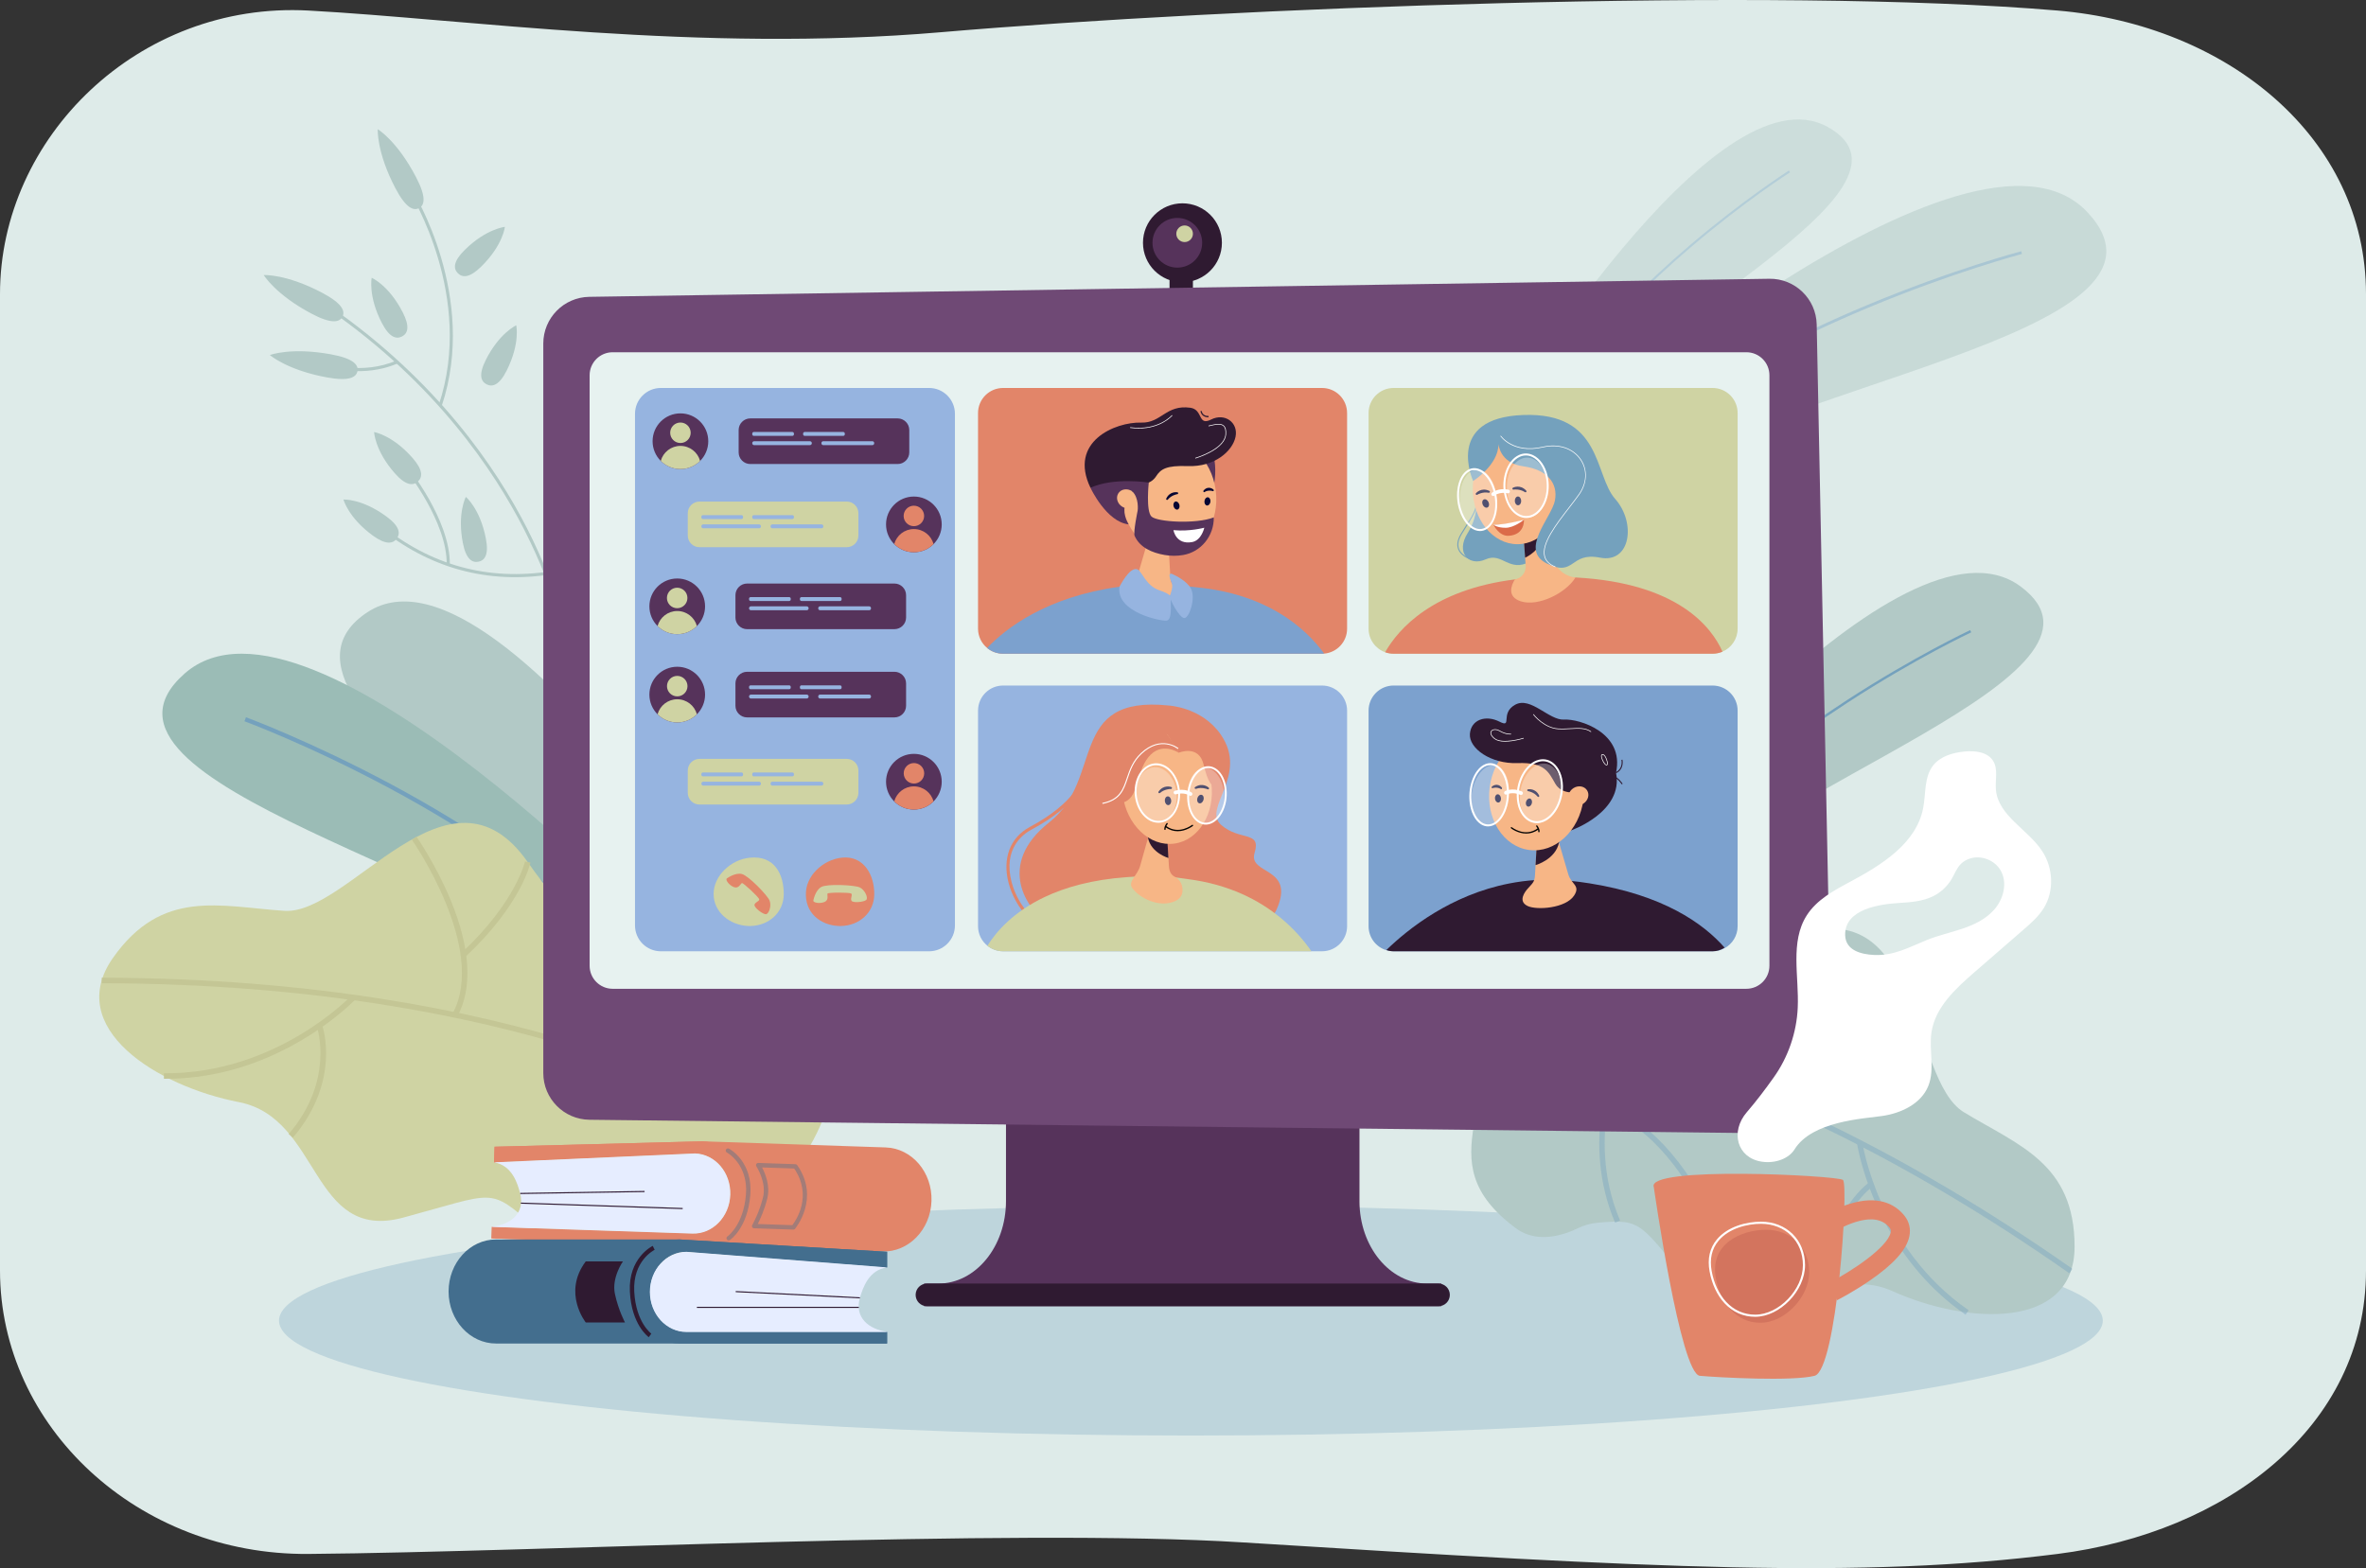 <?xml version="1.0" encoding="UTF-8"?>
<svg id="_Layer_" data-name="&amp;lt;Layer&amp;gt;" xmlns="http://www.w3.org/2000/svg" viewBox="0 0 2750 1822.86">
  <rect x="0" y="0" width="2750" height="1822.86" fill="#333333" stroke="none"/>
  <defs>
    <style>
      .cls-1 {
        fill: #9bbcb6;
      }

      .cls-1, .cls-2, .cls-3, .cls-4, .cls-5, .cls-6, .cls-7, .cls-8, .cls-9, .cls-10, .cls-11, .cls-12, .cls-13, .cls-14, .cls-15, .cls-16, .cls-17, .cls-18, .cls-19, .cls-20, .cls-21, .cls-22 {
        stroke-width: 0px;
      }

      .cls-2 {
        fill: #cfd3a3;
      }

      .cls-3 {
        fill: #7ca1ce;
      }

      .cls-4 {
        fill: #c4c695;
      }

      .cls-5 {
        fill: #74a1bd;
      }

      .cls-6 {
        fill: #bed5dc;
      }

      .cls-7 {
        fill: #6f4975;
      }

      .cls-8 {
        fill: #e7f2f0;
      }

      .cls-9 {
        fill: #060633;
      }

      .cls-10 {
        fill: #020202;
      }

      .cls-11 {
        fill: #2f1a31;
      }

      .cls-12 {
        fill: #db6b49;
      }

      .cls-13 {
        fill: #b2c9c6;
      }

      .cls-14 {
        fill: #d3745e;
      }

      .cls-15 {
        fill: #deebe9;
      }

      .cls-16 {
        fill: #436e8e;
      }

      .cls-17 {
        fill: #e28569;
      }

      .cls-23 {
        opacity: .3;
      }

      .cls-24 {
        opacity: .4;
      }

      .cls-25 {
        opacity: .5;
      }

      .cls-18 {
        fill: #56335b;
      }

      .cls-19 {
        fill: #96b4e0;
      }

      .cls-20 {
        fill: #fff;
      }

      .cls-21 {
        fill: #e6edff;
      }

      .cls-22 {
        fill: #f7b686;
      }
    </style>
  </defs>
  <path class="cls-15" d="M2391.49,1806.36c-228.93,28.92-464.78,16.87-946.69-13.39-270.6-16.99-814.69,11.16-1086.27,13.39C160.52,1807.99,0,1658.82,0,1476.82V341.8C0,159.8,160.86,1.55,358.52,12.26c183.56,9.94,453.56,49.3,735,25.2,334.74-28.66,970.11-53.02,1297.96-25.2,197.16,16.73,358.52,147.54,358.52,329.54v1135.02c0,182-162.36,304.76-358.51,329.54Z"/>
  <g>
    <rect class="cls-11" x="1359.35" y="302.03" width="27.18" height="39.1"/>
    <path class="cls-11" d="M1420.22,282.21c0-25.33-20.54-45.87-45.87-45.87s-45.87,20.54-45.87,45.87,20.54,45.87,45.87,45.87c25.33,0,45.87-20.54,45.87-45.87Z"/>
    <path class="cls-18" d="M1397.29,282.21c0-15.95-12.93-28.88-28.88-28.88s-28.88,12.93-28.88,28.88,12.93,28.88,28.88,28.88,28.88-12.93,28.88-28.88Z"/>
    <path class="cls-2" d="M1386.53,271.73c0-5.34-4.33-9.66-9.66-9.66s-9.66,4.33-9.66,9.66,4.33,9.66,9.66,9.66,9.66-4.33,9.66-9.66Z"/>
  </g>
  <g>
    <path class="cls-13" d="M559.42,309.81c-13.68,13.46-22.02,13.12-27.3,7.76-5.28-5.36-5.49-13.71,8.19-27.18,24.92-24.53,46.51-26.67,46.51-26.67,0,0-2.13,21.2-27.4,46.09Z"/>
    <path class="cls-13" d="M588.98,430.62c-8.59,17.17-16.59,19.54-23.32,16.18-6.73-3.37-9.63-11.2-1.04-28.36,15.64-31.27,35.38-40.29,35.38-40.29,0,0,4.85,20.75-11.02,52.48Z"/>
    <g>
      <path class="cls-13" d="M660.6,746.36l-3.59.58c-.09-.55-9.38-56.15-47.79-131.36-35.44-69.39-103.63-170.14-227.22-256.05l2.07-2.98c124.28,86.38,192.83,187.72,228.45,257.52,38.63,75.68,47.98,131.73,48.07,132.29Z"/>
      <path class="cls-13" d="M513.47,471.72l-3.45-1.15c41.87-125.1-32.64-245.43-33.4-246.64l3.07-1.94c.77,1.21,76.2,122.96,33.77,249.72Z"/>
      <path class="cls-13" d="M446.04,427.92c-35.78,9.01-67.33-2.1-67.69-2.23l1.23-3.42c.4.14,40.82,14.32,81.38-3.24l1.44,3.33c-5.49,2.38-10.98,4.19-16.37,5.55Z"/>
      <path class="cls-13" d="M634.67,668.49c-74.43,9.99-141.95-10.53-200.69-60.97-2.04-1.75-3.96-3.4-4.47-3.65,0,0,.16.08.41.09l.27-3.62c1.07.08,1.9.77,6.15,4.42,57.92,49.74,124.48,69.97,197.84,60.13l.48,3.6Z"/>
      <path class="cls-13" d="M522.81,656.32l-3.63-.06c.88-49.3-46.98-109.41-47.46-110.01l2.83-2.28c.12.15,12.42,15.52,24.44,36.88,11.13,19.79,24.3,48.95,23.83,75.46Z"/>
      <path class="cls-13" d="M374.7,340.48c22.87,12.12,26.82,21.11,23.3,27.76-3.52,6.65-13.18,8.43-36.05-3.69-41.66-22.08-55.42-44.78-55.42-44.78,0,0,25.91-1.69,68.17,20.71Z"/>
      <path class="cls-13" d="M384.92,411.93c25.46,4.66,31.93,12.04,30.58,19.44-1.35,7.4-10.02,12.01-35.49,7.35-46.38-8.49-66.34-25.99-66.34-25.99,0,0,24.19-9.42,71.25-.81Z"/>
      <path class="cls-13" d="M479.33,532.14c12.69,14.4,11.89,22.71,6.25,27.69-5.64,4.98-13.99,4.72-26.69-9.67-23.12-26.23-24.07-47.91-24.07-47.91,0,0,21.05,3.29,44.51,29.9Z"/>
      <path class="cls-13" d="M467.94,362.74c8.81,17.05,6.01,24.92-.68,28.38-6.68,3.45-14.72,1.18-23.53-15.87-16.04-31.06-11.7-52.33-11.7-52.33,0,0,19.62,8.31,35.9,39.83Z"/>
      <path class="cls-13" d="M564.71,625.92c3.66,18.84-1.24,25.61-8.62,27.04-7.39,1.43-14.46-3.01-18.12-21.85-6.67-34.32,3.48-53.5,3.48-53.5,0,0,16.5,13.49,23.26,48.31Z"/>
      <path class="cls-13" d="M449.1,600.36c15.48,11.35,16.48,19.64,12.03,25.71-4.45,6.07-12.66,7.61-28.14-3.74-28.2-20.67-33.78-41.64-33.78-41.64,0,0,21.27-1.3,49.88,19.67Z"/>
      <path class="cls-13" d="M483.54,205.86c12,22.94,10.16,32.58,3.49,36.07-6.67,3.49-15.64-.51-27.63-23.45-21.85-41.78-20.34-68.29-20.34-68.29,0,0,22.31,13.27,44.48,55.66Z"/>
    </g>
  </g>
  <ellipse class="cls-6" cx="1384.18" cy="1535.14" rx="1059.88" ry="133.59"/>
  <g>
    <path class="cls-13" d="M1869.1,1008.39s341.39-429.01,479.49-326.64c138.1,102.37-306.23,233.85-400.8,362.07l-78.69-35.43Z"/>
    <path class="cls-5" d="M1909.99,1026.5c35.34-49.79,105.06-127.07,236.48-212.5,78.56-51.07,142.85-81.23,143.49-81.53l1.2,2.57c-.64.3-64.78,30.39-143.18,81.36-131.02,85.17-200.48,162.16-235.67,211.73l-2.32-1.64Z"/>
  </g>
  <g class="cls-24">
    <path class="cls-13" d="M1745.37,485.11s247.65-410.72,379.01-337.53c131.36,73.19-239.2,237.46-306.74,359.37l-72.27-21.84Z"/>
    <path class="cls-5" d="M1782.89,496.2c25.03-47.18,76.77-122.1,181.11-211.05,62.38-53.18,114.73-86.6,115.25-86.94l1.33,2.1c-.52.33-52.75,33.68-115,86.76-104.03,88.69-155.57,163.32-180.5,210.3l-2.2-1.16Z"/>
  </g>
  <g class="cls-25">
    <path class="cls-13" d="M1815.18,517.82s475.66-415.73,611.05-271.15c135.38,144.59-395.47,201.78-529.17,327.58l-81.88-56.43Z"/>
    <path class="cls-5" d="M1857.8,546.8c50.35-49.13,145.35-122.32,311.99-191.99,99.61-41.65,178.72-62.55,179.51-62.75l.83,3.16c-.79.21-79.71,21.06-179.12,62.63-166.13,69.47-260.77,142.37-310.91,191.29l-2.29-2.34Z"/>
  </g>
  <g>
    <path class="cls-13" d="M2199.45,1500.8c-87.24-39.15-158.64,83.96-228.81-.33-65.05-78.23-60.18-84.12-113.92-79.09-7.95.74-15.71,2.9-22.89,6.4-15.28,7.47-46.82,18.67-71.95-.02-108.1-80.39-8.09-145.55-41.48-282.63-9.35-38.39-16.97-75.38-22.67-109.5,19.4-13.57,52.84-30.04,95.98-24.12,15.83,2.15,32.97,7.37,51.19,16.84,98.8,51.45,96.44,112.47,243.17,59.46,146.77-53.01,131.2,166.53,194.5,205.04,63.31,38.51,128.8,59.26,128.72,156.34-.12,97.13-124.63,90.8-211.84,51.6Z"/>
    <g class="cls-24">
      <path class="cls-5" d="M1729.93,1187.85l.27-6.28c2.77.12,281.69,15.01,678.58,293.37l-3.61,5.15c-395.4-277.32-672.48-292.12-675.24-292.24Z"/>
      <path class="cls-5" d="M2083.7,1216.04c-17.34-84.23.7-127.68,1.47-129.48l5.78,2.48c-.18.43-17.99,43.66-1.09,125.74l-6.16,1.26Z"/>
      <path class="cls-5" d="M2052.36,1277.23c4.32-36.14,32.75-71.85,82.2-103.28,37.04-23.54,73.32-36.66,73.68-36.79l2.12,5.92c-1.42.51-141.83,51.82-151.76,134.91l-6.24-.75Z"/>
      <path class="cls-5" d="M2161.54,1344.09c-2.35-9.64-3.2-15.41-3.24-15.67l6.23-.87c.17,1.22,18.32,122.73,123.62,195.52l-3.57,5.17c-84.85-58.65-114.28-148.23-123.03-184.14Z"/>
      <path class="cls-5" d="M2125.87,1498.45c-4.18-43.55,8.42-74.7,19.73-93.16,12.31-20.1,25.52-29.75,26.08-30.15l3.68,5.1c-.51.37-50.89,37.88-43.23,117.62l-6.26.6Z"/>
      <path class="cls-5" d="M1865.54,1386.11c-22.17-91,17.67-170.62,18.13-171.51l5.6,2.86c-.5.98-49.74,99.57-6.24,201.39l-5.79,2.47c-5.05-11.83-8.88-23.62-11.71-35.22Z"/>
      <path class="cls-5" d="M1864.08,1290.77l1.97-5.97c33.49,11.07,82.86,43.89,127.81,137.33,26.74,55.58,39.49,107.2,39.62,107.71l-6.11,1.49c-.49-2.03-50.84-203.39-163.29-240.57Z"/>
    </g>
  </g>
  <path class="cls-13" d="M958.37,1214.58s-369.78-609.43-531.38-502.88c-161.6,106.55,338.27,353.47,440.3,534.29l91.08-31.41Z"/>
  <g>
    <path class="cls-1" d="M786.29,1105.86s-425.61-451.45-571.65-322.94c-146.04,128.52,367.48,234.71,486.27,370.34l85.38-47.41Z"/>
    <path class="cls-5" d="M738.76,1132.8c-80.33-95.16-199.65-170.13-285.61-216.27-93.18-50.02-168.26-77.84-169.01-78.11l1.72-4.67c.75.28,76.16,28.22,169.65,78.4,86.33,46.34,206.21,121.68,287.05,217.44l-3.8,3.21Z"/>
  </g>
  <g>
    <path class="cls-2" d="M277.67,1281.14c95.79,18.62,83,163.29,191.09,134.22,108.1-29.14,98.94-35.9,152.2,10.19,0,0,21.31,45.19,64.69,51.86,171.15,26.31,398.95-230.78,218.12-365.98-13.06-9.76-31.84-13.23-52.61-16.04-112.67-15.15-146.57,37.14-237.83-93.32-91.29-130.5-207.35,61.81-282.79,56.73-75.45-5.09-142.29-26.27-199.28,54.77-57,81.1,50.61,149.01,146.4,167.57Z"/>
    <g>
      <path class="cls-4" d="M853.33,1296.04l3.47-5.4c-2.38-1.53-243.84-153.06-738.57-154.12v6.42c492.87,1.06,732.74,151.58,735.1,153.1Z"/>
      <path class="cls-4" d="M541.62,1111.61c63.98-60.09,74.47-106.93,74.88-108.89l-6.28-1.33c-.1.46-10.66,47-73,105.55l4.4,4.68Z"/>
      <path class="cls-4" d="M531.79,1181.08c17.64-32.68,14.91-79.19-7.87-134.48-17.06-41.41-39.62-73.68-39.84-74.01l-5.25,3.69c.88,1.26,87.87,126.6,47.31,201.75l5.65,3.04Z"/>
      <path class="cls-4" d="M401.41,1172.68c7.62-6.66,11.73-10.97,11.91-11.17l-4.68-4.39c-.86.92-87.43,91.62-218.06,90.46l-.06,6.41c105.26.94,182.48-56.5,210.88-81.31Z"/>
      <path class="cls-4" d="M340.44,1322.42c29.09-33.87,36.88-67.27,38.3-89.32,1.54-24-3.8-39.82-4.03-40.49l-6.07,2.09c.21.61,20.18,61.52-33.07,123.53l4.87,4.18Z"/>
    </g>
  </g>
  <g>
    <path class="cls-18" d="M1580.12,1396.22v-203.69h-410.86v203.69c0,52.93-35.22,95.84-78.68,95.84h-16.56v26.3h601.33v-26.3h-16.56c-43.45,0-78.68-42.91-78.68-95.84Z"/>
    <path class="cls-11" d="M1671.99,1518.36h-594.61c-7.26,0-13.15-5.89-13.15-13.15h0c0-7.26,5.89-13.15,13.15-13.15h594.61c7.26,0,13.15,5.89,13.15,13.15h0c0,7.26-5.88,13.15-13.15,13.15Z"/>
  </g>
  <path class="cls-7" d="M2074.55,1317.59l-1389.4-15.94c-29.74-.34-53.68-24.55-53.68-54.29V399.34c0-29.66,23.81-53.84,53.47-54.29l1371.48-21c29.88-.46,54.51,23.32,55.12,53.19l17.92,884.96c.62,30.66-24.25,55.75-54.91,55.39Z"/>
  <path class="cls-8" d="M2029.81,1149.4H712.1c-14.8,0-26.79-12-26.79-26.79V436.25c0-14.8,12-26.79,26.79-26.79h1317.71c14.8,0,26.79,11.99,26.79,26.79v686.36c0,14.8-12,26.79-26.79,26.79Z"/>
  <path class="cls-17" d="M1565.72,480.12v250.66c0,15.22-11.68,27.72-26.57,29.01-.84.07-1.69.11-2.56.11h-370.69c-7.06,0-13.52-2.51-18.57-6.68-6.45-5.34-10.56-13.41-10.56-22.44v-250.66c0-16.08,13.04-29.13,29.13-29.13h370.69c16.08,0,29.13,13.04,29.13,29.13Z"/>
  <path class="cls-19" d="M1565.72,826.02v250.66c0,16.09-13.04,29.12-29.13,29.12h-370.69c-6.9,0-13.25-2.41-18.24-6.44-6.64-5.32-10.89-13.49-10.89-22.68v-250.66c0-16.09,13.04-29.13,29.13-29.13h370.69c16.09,0,29.13,13.04,29.13,29.13Z"/>
  <path class="cls-2" d="M2019.64,480.12v250.66c0,11.98-7.24,22.28-17.6,26.74-3.53,1.52-7.43,2.37-11.52,2.37h-370.71c-3.47,0-6.79-.61-9.88-1.72-11.22-4.05-19.24-14.78-19.24-27.4v-250.66c0-16.08,13.03-29.13,29.12-29.13h370.71c16.07,0,29.12,13.04,29.12,29.13Z"/>
  <path class="cls-3" d="M2019.64,826.02v250.66c0,11.03-6.12,20.6-15.15,25.54-4.15,2.29-8.91,3.58-13.97,3.58h-370.71c-2.92,0-5.74-.43-8.41-1.24-11.99-3.6-20.71-14.71-20.71-27.88v-250.66c0-16.09,13.03-29.13,29.12-29.13h370.71c16.07,0,29.12,13.04,29.12,29.13Z"/>
  <path class="cls-19" d="M768.1,1105.81h311.79c16.58,0,30.03-13.44,30.03-30.03V481.02c0-16.58-13.44-30.03-30.03-30.03h-311.79c-16.59,0-30.03,13.44-30.03,30.03v594.76c0,16.58,13.44,30.03,30.03,30.03Z"/>
  <g>
    <path class="cls-5" d="M1711.67,651.24c-.52-.12-12.87-3.12-16.74-12.42-2.23-5.35-1.15-11.65,3.21-18.73,1.85-3.01,3.56-5.74,5.13-8.23,10.59-16.88,14.55-23.2,11.7-36.78l1.19-.25c2.95,14.06-1.08,20.49-11.86,37.68-1.56,2.49-3.27,5.22-5.12,8.23-4.14,6.72-5.19,12.65-3.12,17.62,3.63,8.73,15.78,11.68,15.9,11.71l-.28,1.18Z"/>
    <path class="cls-5" d="M1715.56,574.95s4.81,21.78-9.62,44.58c-14.43,22.8,1.28,39.46,20.83,30.69,19.55-8.77,27,16.16,52,2.38,24.99-13.78-63.2-77.65-63.2-77.65Z"/>
    <path class="cls-17" d="M2002.04,757.52c-3.53,1.52-7.43,2.37-11.52,2.37h-370.71c-3.47,0-6.79-.61-9.88-1.72,15.61-27.32,55.45-72.68,150.79-84.64l.13-.02c8.32-1.03,16.83-2.57,25.71-3.21,14.93-1.06,29.8.18,44.5.96h.04s.09.01.13.01c119.61,6.35,158.51,58.39,170.81,86.24Z"/>
    <path class="cls-22" d="M1831.07,671.27c-10.8-1.16-20.18-7.93-24.48-17.91l-13.46-31.26-3.91-9.07-22.97-53.35,3.98,55.28,2.4,33.18.68,9.46c.56,7.72-4.84,14.55-12.45,15.92l-.13.02c-4.09,6.65-9.73,20.16,7.13,25.52,19.82,6.31,51.87-9.29,63.38-27.78-.06,0-.12-.02-.17-.02Z"/>
    <path class="cls-11" d="M1793.19,621.18c0,.3-.03.61-.06.91-1.32,17.82-20.38,26.15-20.38,26.15l-.12-.1-2.4-33.18c5.83-2.14,14.13-4.33,18.99-1.94,2.54,1.25,4.14,3.75,3.96,8.16Z"/>
    <ellipse class="cls-22" cx="1763.75" cy="568.52" rx="51.94" ry="64.08"/>
    <path class="cls-22" d="M1808.75,578.18c-5.88,5.62-14.11,6.19-18.37,1.29-4.27-4.91-2.95-13.44,2.93-19.06,5.88-5.62,14.11-6.19,18.37-1.28,4.26,4.91,2.95,13.44-2.93,19.06Z"/>
    <path class="cls-12" d="M1735.78,609.99s17.74.41,35.49-5.82c0,0,1.47,17.49-17.74,18.66-11.18.68-17.74-12.84-17.74-12.84Z"/>
    <path class="cls-20" d="M1735.78,609.99s4.29,3.56,14.31,3.52c10.02-.04,21.18-9.34,21.18-9.34,0,0-21.38,5.88-35.49,5.82Z"/>
    <path class="cls-9" d="M1758.73,569.14c-.35-.09-.65-.34-.79-.7-.24-.61.05-1.29.66-1.54.36-.14,8.31-4.23,15.3,3.41.44.48.43,1.22-.04,1.67s-1.13.32-1.67-.04c-5.43-3.65-12.41-2.96-12.7-2.84-.24.1-.51.11-.75.04Z"/>
    <path class="cls-9" d="M1768.07,582.12c.09,2.82-1.5,5.16-3.54,5.22-2.04.07-3.78-2.17-3.86-4.99-.09-2.82,1.5-5.16,3.54-5.22,2.04-.07,3.77,2.17,3.86,4.98Z"/>
    <path class="cls-9" d="M1716.55,575.3c-.36.04-.73-.07-1-.35-.45-.47-.45-1.21.02-1.67.27-.27,6.07-7.08,15.44-2.67.59.28.86.97.6,1.56-.27.6-.92.73-1.56.6-6.41-1.31-12.6,1.99-12.83,2.21-.19.19-.43.29-.68.32Z"/>
    <path class="cls-9" d="M1730.14,583.74c1.16,2.57.58,5.34-1.29,6.18-1.87.84-4.32-.57-5.47-3.14-1.16-2.57-.58-5.34,1.29-6.17,1.87-.84,4.32.56,5.47,3.14Z"/>
    <path class="cls-5" d="M1741.69,516.05s1.12,22.23,28.89,26.02c27.77,3.79,40.47,19.57,36.74,39.57-3.73,20-42.04,57.47-9.14,73.54,32.89,16.07,25.89-13.9,61.56-6.95,35.66,6.95,42.09-40.67,17.54-68.31-24.55-27.64-14.61-100.77-106.69-97.52-92.08,3.24-58.35,76.71-58.35,76.71,0,0,29.51-18.51,29.46-43.06Z"/>
    <path class="cls-20" d="M1807.65,659.31c-6.93-2.8-11.19-6.96-12.66-12.38-4.05-14.91,13.33-37.44,28.66-57.31,4.04-5.23,7.85-10.17,11.22-14.89,9.37-13.09,10.18-28.08,2.16-40.1-8.8-13.19-25.56-18.76-43.74-14.54-18.12,4.2-30.58.41-37.85-3.52-7.89-4.26-11.43-9.44-11.58-9.66l.62-.42c.14.21,14.46,20.79,48.64,12.87,18.5-4.29,35.56,1.4,44.54,14.85,8.08,12.11,7.25,27.8-2.17,40.96-3.38,4.72-7.2,9.67-11.24,14.91-15.22,19.73-32.48,42.1-28.53,56.66,1.43,5.25,5.42,9.14,12.22,11.88l-.28.69Z"/>
    <path class="cls-20" d="M1720.16,617.3c-1.82,0-3.67-.34-5.53-1.03-7.81-2.87-14.67-11.49-18.36-23.04-6-18.8-1.78-39.76,9.41-46.71,4.14-2.58,8.8-3.03,13.47-1.31,7.81,2.88,14.67,11.49,18.36,23.04,6,18.8,1.78,39.76-9.4,46.71-2.49,1.55-5.18,2.34-7.94,2.34ZM1713.64,546.5c-2.34,0-4.62.66-6.73,1.98-10.34,6.43-14.12,26.19-8.42,44.05,3.47,10.88,9.8,18.95,16.95,21.58,3.98,1.47,7.93,1.08,11.45-1.1,10.34-6.43,14.12-26.19,8.42-44.05h0c-3.47-10.88-9.81-18.95-16.95-21.58-1.58-.58-3.17-.87-4.72-.87Z"/>
    <g class="cls-23">
      <path class="cls-20" d="M1797.59,555.99c4.17,18.3-2.49,37.94-14.88,43.88-12.38,5.94-25.8-4.08-29.97-22.38-4.17-18.3,2.49-37.94,14.88-43.88,12.38-5.93,25.8,4.09,29.97,22.38Z"/>
    </g>
    <g class="cls-23">
      <path class="cls-20" d="M1738,569.76c4.18,18.38-1.38,38.31-12.43,44.52-11.04,6.2-23.38-3.66-27.56-22.05-4.18-18.38,1.38-38.31,12.43-44.52,11.04-6.2,23.38,3.66,27.56,22.05Z"/>
    </g>
    <path class="cls-20" d="M1773.98,602.14c-2.88,0-5.76-.68-8.56-2.04-7.98-3.87-14.07-12.62-16.71-23.99-4.55-19.56,2.86-40.68,16.5-47.08,5.51-2.59,11.33-2.54,16.84.13,7.98,3.87,14.07,12.61,16.71,23.99,4.55,19.55-2.86,40.68-16.5,47.08-2.71,1.27-5.49,1.91-8.28,1.91ZM1773.49,529.45c-2.45,0-4.91.56-7.29,1.68-12.71,5.97-19.55,25.91-15.23,44.46,2.45,10.53,8.23,18.92,15.47,22.43,4.85,2.36,9.99,2.4,14.85.12,12.71-5.97,19.55-25.92,15.23-44.47-2.45-10.53-8.23-18.92-15.47-22.43-2.47-1.2-5.01-1.8-7.55-1.8Z"/>
    <path class="cls-20" d="M1735.55,576.59c-.62,0-1.24-.27-1.67-.78-.75-.92-.63-2.27.28-3.02.29-.25,7.32-5.96,19.07-3.64,1.17.23,1.93,1.37,1.7,2.54-.23,1.17-1.37,1.93-2.53,1.7-9.64-1.9-15.25,2.54-15.48,2.73-.4.33-.88.48-1.36.48Z"/>
  </g>
  <g>
    <path class="cls-11" d="M2004.49,1101.52c-4.15,2.74-8.91,4.29-13.97,4.29h-370.71c-2.92,0-5.74-.51-8.41-1.49,25.69-24.95,75.12-64.1,142.69-77.32,4.96-.98,10.03-1.82,15.18-2.49,4.79-.63,9.67-1.12,14.64-1.47,17.28-1.2,34.53-.2,51.46,2.03,4.21.55,8.32,1.15,12.35,1.79,85.24,13.58,131.72,46.2,156.76,74.67Z"/>
    <path class="cls-22" d="M1829.62,1040.97c7.65-11.77-3.34-12.79-6.82-24.69l-10.77-36.82-3.13-10.72-18.42-63.02-3.56,62.34-2.13,37.42-.67,11.84c-.46,8.04-2.67,9.14-8.75,16.04-2.46,2.79-11.66,14.09.1,19.77,10.55,5.09,44.39,2.84,54.15-12.17Z"/>
    <path class="cls-11" d="M1826.08,965.29s61.37-21.42,52.22-67.08c-9.15-45.66-55.96,41.32-55.96,41.32l-2.47,23.88,6.21,1.88Z"/>
    <path class="cls-11" d="M1812.24,978.45c-.06.34-.12.68-.2,1.01-4.12,19.71-27.12,26.14-27.12,26.14l-.12-.13,2.13-37.42c6.97-1.51,16.78-2.72,21.98.68,2.72,1.78,4.18,4.81,3.33,9.71Z"/>
    <path class="cls-22" d="M1731.45,915.18c4.76-36.29,33.02-62.5,63.12-58.55,30.1,3.95,50.63,36.57,45.86,72.86-4.76,36.29-33.02,62.5-63.12,58.55-30.09-3.95-50.63-36.57-45.86-72.86Z"/>
    <path class="cls-11" d="M1833.46,920.77s-18.11,3.66-25.8-9.84c-7.69-13.5-12.22-25.05-43.64-23.87-31.42,1.18-56.89-17.26-55.56-33.99,1.33-16.74,18.53-22.23,34.31-14.23,15.78,8,.23-9.57,18.27-19.63,18.05-10.06,39.41,18.38,56.89,17.26,17.48-1.13,70.61,15.07,60.37,61.73l-44.84,22.56Z"/>
    <path class="cls-22" d="M1840.32,934.15c-5.57,3.54-12.66,2.38-15.83-2.6-3.17-4.98-1.22-11.89,4.35-15.43,5.57-3.55,12.66-2.38,15.83,2.6,3.17,4.98,1.22,11.89-4.35,15.43Z"/>
    <path class="cls-20" d="M1749.33,862.09c-5.59,0-9.78-1.09-12.52-3.26-4.76-3.78-5.08-7.15-3.79-9.04,1.53-2.24,5.74-3.04,10.13-.49,7.52,4.36,13.04,3.66,13.1,3.65l.1.74c-.23.03-5.81.76-13.58-3.75-4.02-2.33-7.8-1.69-9.13.26-1.1,1.61-.72,4.57,3.64,8.03,9.02,7.16,33.28-.42,33.53-.5l.23.71c-.06.02-6.26,1.97-13.52,3-2.99.43-5.73.64-8.19.64Z"/>
    <path class="cls-20" d="M1849.09,850.94c-6.43-4.55-14.3-4.09-23.42-3.57-4.62.27-9.39.54-14.6.26-15.66-.86-28.66-15.7-29.12-17.21l.72-.22-.36.11.36-.11c.32.93,12.72,15.82,28.44,16.68,5.16.28,9.92.01,14.52-.25,9.26-.53,17.25-.99,23.9,3.71l-.44.61Z"/>
    <path class="cls-20" d="M1867.24,889.69s-.06,0-.09,0c-2.35-.15-6.08-7.13-6.2-10.68-.06-1.81.84-2.21,1.38-2.28,4.4-.59,6.5,10.12,6.58,10.57v.07s0,.07,0,.07c-.3,1.85-1.06,2.26-1.67,2.26ZM1862.67,877.45c-.08,0-.16,0-.24.02-.19.03-.78.1-.73,1.51.11,3.33,3.71,9.84,5.5,9.96.54.03.84-.82.97-1.57-.56-2.88-2.58-9.92-5.5-9.92Z"/>
    <path class="cls-9" d="M1775.62,919.55c-.29-.18-.49-.49-.52-.85-.05-.61.4-1.15,1.02-1.2.36-.03,8.66-1.51,12.84,7.31.26.56.05,1.22-.5,1.5-.55.27-1.11-.02-1.5-.5-3.88-4.79-10.36-6.11-10.66-6.08-.25.02-.49-.04-.68-.17Z"/>
    <path class="cls-9" d="M1780.45,933.84c-.7,2.57-2.78,4.23-4.64,3.72-1.86-.51-2.8-3-2.1-5.56.7-2.56,2.78-4.23,4.64-3.72,1.86.51,2.8,3,2.1,5.56Z"/>
    <path class="cls-9" d="M1734.4,916.25c-.26-.04-.49-.24-.6-.56-.2-.53,0-1.21.43-1.51.26-.18,5.98-4.95,11.36,1.29.34.39.36,1.08.02,1.56-.33.47-.82.44-1.23.17-4.11-2.72-9.22-1.23-9.43-1.08-.18.12-.37.16-.55.13Z"/>
    <path class="cls-9" d="M1744.56,927.66c.33,2.64-.95,4.97-2.87,5.21s-3.73-1.7-4.06-4.34.95-4.97,2.87-5.21c1.91-.24,3.73,1.7,4.06,4.34Z"/>
    <g>
      <path class="cls-10" d="M1773.96,968.96c-9.89,0-17.62-6.04-17.73-6.13-.34-.27-.39-.76-.12-1.09.27-.33.76-.39,1.09-.12.62.49,15.33,11.96,29.9,1.41.35-.25.84-.17,1.09.17.25.35.17.84-.17,1.09-4.79,3.47-9.64,4.67-14.05,4.67Z"/>
      <path class="cls-10" d="M1788.66,967.49s-.05,0-.08,0c-.43-.04-.74-.43-.69-.85.12-1.12-.17-3.05-2.21-5.86-.07-.1-.12-.17-.15-.21-.23-.36-.12-.84.24-1.07.36-.23.84-.12,1.07.24l.09.13c1.87,2.57,2.71,4.9,2.5,6.93-.04.4-.38.7-.77.7Z"/>
    </g>
    <path class="cls-20" d="M1729.51,960.64c-2.8,0-5.56-.81-8.15-2.43-7.06-4.41-12.02-14.24-13.27-26.31-2.03-19.63,6.37-39.28,18.74-43.81,4.58-1.68,9.24-1.17,13.46,1.46,7.06,4.41,12.02,14.24,13.27,26.31,2.03,19.63-6.37,39.29-18.74,43.81-1.77.65-3.55.97-5.31.97ZM1732.12,889.43c-1.49,0-3,.27-4.49.82-11.43,4.19-19.17,22.76-17.23,41.4,1.18,11.36,5.73,20.55,12.19,24.58,3.6,2.24,7.55,2.68,11.44,1.25,11.43-4.19,19.17-22.76,17.23-41.4-1.18-11.36-5.73-20.55-12.19-24.58-2.21-1.38-4.56-2.08-6.94-2.08Z"/>
    <g class="cls-23">
      <path class="cls-20" d="M1814.88,916.12c.35,18.76-10.18,36.64-23.52,39.92s-24.43-9.26-24.77-28.03c-.35-18.76,10.18-36.63,23.52-39.92,13.33-3.28,24.42,9.26,24.77,28.03Z"/>
    </g>
    <g class="cls-23">
      <path class="cls-20" d="M1753.73,917.43c.34,18.85-9.17,37.23-21.25,41.05-12.08,3.82-22.14-8.36-22.48-27.2-.34-18.85,9.17-37.22,21.25-41.05,12.08-3.82,22.14,8.36,22.48,27.2Z"/>
    </g>
    <path class="cls-20" d="M1786.13,956.87c-4.21,0-8.2-1.39-11.75-4.13-7.02-5.42-11.2-15.22-11.47-26.89-.46-20.07,11.1-39.24,25.76-42.72,5.92-1.41,11.61-.17,16.46,3.57,7.02,5.42,11.2,15.22,11.47,26.89.46,20.07-11.1,39.24-25.76,42.72-1.59.38-3.16.57-4.71.57ZM1793.35,884.87c-1.36,0-2.75.16-4.14.5-13.66,3.25-24.42,21.38-23.99,40.42.25,10.81,4.2,20.2,10.57,25.12,4.27,3.3,9.29,4.39,14.51,3.15,13.66-3.25,24.42-21.38,23.99-40.42-.25-10.81-4.2-20.2-10.57-25.12-3.13-2.41-6.65-3.65-10.37-3.65Z"/>
    <path class="cls-20" d="M1767.92,924.09c-.28,0-.57-.06-.84-.17-9.16-3.87-15.64-.53-15.7-.49-1.06.56-2.36.16-2.92-.89-.56-1.05-.16-2.36.89-2.92.34-.18,8.38-4.33,19.41.33,1.1.46,1.61,1.73,1.15,2.83-.35.82-1.15,1.32-1.99,1.32Z"/>
    <path class="cls-11" d="M1878.57,898.75l-.55-1.09c8.87-4.46,6.6-14.23,6.57-14.32l1.18-.29c.03.11,2.51,10.81-7.21,15.7Z"/>
    <path class="cls-11" d="M1884.98,911.76c-.05-.07-4.8-7.35-9.96-8.5l.26-1.19c5.65,1.26,10.51,8.71,10.72,9.03l-1.02.66Z"/>
  </g>
  <g>
    <path class="cls-18" d="M1410.77,530.77s3.91,14.97,0,33.74c-3.91,18.77-23-27.36-23-27.36l23-6.37Z"/>
    <path class="cls-3" d="M1539.15,759.78c-.84.07-1.69.11-2.56.11h-370.69c-7.06,0-13.52-2.51-18.57-6.68,21.74-22.8,68.83-59.46,153.87-71.18,2.6-.37,5.24-.69,7.92-1.01,2.61-.3,5.23-.58,7.85-.81,6.35-.6,12.75-1,19.16-1.19,8.12-.24,16.28-.16,24.45.32.6.04,1.18.07,1.76.11.21.02.41.04.61.05,6.74.51,13.29,1.46,19.72,2.27,2.59.33,5.16.63,7.73.88,81.28,7.81,125.59,45.72,148.74,77.14Z"/>
    <path class="cls-22" d="M1317.87,701.51c-15.79-9.05.34-18.59,3.82-30.49l10.77-36.82,3.13-10.72,18.42-63.02,3.56,62.34,2.13,37.42.67,11.85c.46,8.04,5.39,9.65,11.47,16.55,2.46,2.79,6.84.51-12.09,3.71-15.56,2.62-30.71,15.59-41.88,9.19Z"/>
    <path class="cls-22" d="M1413.04,569.92c-4.76-36.29-33.02-62.5-63.12-58.55-30.1,3.95-50.63,36.57-45.86,72.86,4.76,36.29,33.02,62.5,63.12,58.55,30.1-3.95,50.63-36.57,45.86-72.86Z"/>
    <path class="cls-11" d="M1302.69,565.25l26.6-2.76c5.85-.61,11.2-3.75,14.36-8.7,5.45-8.53,12.01-12.91,36.83-11.98,31.42,1.18,52.17-17.55,55.57-33.99,3.46-16.78-12.62-28.16-28.4-20.15-15.78,8-9.01-11.62-24.18-13.7-28.36-3.89-33.67,17.97-56.89,17.26-30.45-.93-84.98,22.2-59.12,75.8l35.24-1.76Z"/>
    <path class="cls-9" d="M1368.88,574.29c.29-.18.49-.49.52-.85.05-.61-.4-1.15-1.02-1.2-.36-.03-8.66-1.51-12.84,7.31-.26.56-.05,1.22.5,1.5.55.27,1.11-.02,1.49-.5,3.88-4.79,10.36-6.11,10.66-6.08.25.02.49-.04.68-.17Z"/>
    <path class="cls-9" d="M1364.05,588.59c.7,2.56,2.78,4.23,4.64,3.72,1.86-.51,2.8-3,2.1-5.56-.7-2.57-2.78-4.23-4.64-3.72-1.86.51-2.8,3-2.1,5.56Z"/>
    <path class="cls-9" d="M1410.09,570.99c.26-.04.48-.24.6-.56.2-.53,0-1.21-.43-1.51-.26-.18-5.98-4.95-11.36,1.29-.34.39-.36,1.08-.02,1.56.33.48.82.44,1.23.17,4.11-2.72,9.22-1.23,9.43-1.08.18.12.37.16.55.13Z"/>
    <path class="cls-9" d="M1399.94,582.4c-.33,2.64.95,4.97,2.87,5.21,1.91.24,3.73-1.7,4.06-4.34.33-2.64-.95-4.97-2.87-5.21-1.91-.24-3.73,1.7-4.06,4.34Z"/>
    <path class="cls-18" d="M1267.45,567.01s18.37,39.64,44.42,42.55c0,0-21.07-30.21,23.33-48.63,0,0-40.76-6.41-67.75,6.07Z"/>
    <path class="cls-22" d="M1304.18,588.89c5.57,3.55,12.66,2.38,15.83-2.6,3.17-4.98,1.22-11.89-4.35-15.43-5.57-3.54-12.66-2.38-15.82,2.6-3.17,4.98-1.22,11.89,4.35,15.43Z"/>
    <path class="cls-18" d="M1335.21,560.94s-3.56,33.27,3.22,39.56c6.77,6.29,51.48,9,72.35.93h0c.35,21.37-14.71,40.23-35.79,43.77-6.97,1.17-14.18,1.18-21.35-.07h0c-14.61-2.55-28.81-8.6-34.83-22.15-1.83-4.12,3.5-29.49,3.5-29.49,0,0,2-14.89-6.66-22.63,0,0,10-8.99,19.56-9.92Z"/>
    <path class="cls-20" d="M1399.76,613.43s-17.13,4.64-35.85,2.82c0,0,2.75,17.33,21.69,13.88,11.02-2.01,14.16-16.7,14.16-16.7Z"/>
    <path class="cls-11" d="M1404.27,485.04c-8.24,0-8.98-7.11-8.99-7.19l1.49-.13-.75.07.75-.07c.02.25.64,6.04,7.91,5.82l.04,1.5c-.16,0-.31,0-.46,0Z"/>
    <path class="cls-20" d="M1389.39,533l-.21-.72c.34-.1,33.77-10.01,35.15-27.22.39-4.87-.42-8.1-2.49-9.88-3.32-2.85-9.35-1.45-14.67-.2-.82.19-1.62.38-2.39.54l-.16-.73c.77-.17,1.56-.35,2.38-.54,5.5-1.28,11.73-2.74,15.33.37,2.26,1.95,3.16,5.38,2.75,10.51-.59,7.36-6.97,14.52-18.44,20.7-8.61,4.64-17.17,7.15-17.25,7.18Z"/>
    <path class="cls-20" d="M1323.54,498.09c-3.15,0-6.49-.21-10.03-.69l.1-.74c32.66,4.42,48.36-13.93,48.51-14.11l.58.48c-.14.17-12.89,15.07-39.16,15.07Z"/>
    <path class="cls-19" d="M1301.19,682.05s11.63-23.57,20.71-20.27c5.15,1.87,9.9,18.93,25.15,24.18,15.25,5.25,14,7.5,13.75,12.49s1.75,22.24-5,22.99c-6.75.75-58.98-9.82-54.61-39.39Z"/>
    <path class="cls-19" d="M1359.25,668.85c-.07-1.43,1.41-2.41,2.72-1.84,4.86,2.14,17.55,8.39,22.23,17.2,5.83,11-1.75,33.74-7.46,34.24-5.71.5-18.29-23.01-16.99-26.12,1.29-3.12,3.85-10.48,2.17-14.41-1.14-2.68-2.53-6.46-2.67-9.07Z"/>
  </g>
  <g>
    <path class="cls-17" d="M1231.16,1083.83c-12.31,0-25.15-6.14-36.25-17.35-10.52-10.63-18.77-25.23-22.62-40.05-7.44-28.58,1.78-52.93,24.66-65.14,53.87-28.76,59.94-56,59.99-56.27l3.58.7c-.23,1.17-6.21,29.09-61.86,58.79-10.22,5.46-32.91,22.33-22.85,61,3.7,14.22,11.6,28.22,21.68,38.41,10.6,10.7,22.75,16.5,34.28,16.26l.07,3.65c-.23,0-.46.01-.69.01Z"/>
    <path class="cls-17" d="M1358.26,820.11s38.39,1.8,60.5,33.56c33.33,47.89-22.09,85.74.75,105.4,21.99,18.93,46.59,6.3,38.7,32.3-7.89,26,48.2,15.56,25.43,66.21-22.77,50.66-237.65,32.41-267.07,14.18-21.15-13.1-60.47-66.01,3.22-116.06,63.69-50.05,20.29-147.89,138.47-135.6Z"/>
    <path class="cls-2" d="M1524.27,1105.8h-358.37c-6.9,0-13.25-2.41-18.24-6.44,10.37-16.51,30.16-39.35,66.3-56.51,24.06-11.45,55.36-20.37,95.93-23.25.06,0,.12-.01.18-.01h.01c14.69-1.03,29.55-2.02,44.48-.96,8.88.64,17.39,2.17,25.71,3.21l.13.03c48.4,6.16,83.37,24.7,108,44.98,16.07,13.23,27.73,27.19,35.86,38.95Z"/>
    <path class="cls-22" d="M1315.78,1031.87c-4.81-7.21,6.36-14.56,9.31-25.02l9.23-32.76,2.68-9.51,15.75-55.9,3.33,55.33,1.99,33.21.56,9.36c.35,5.81,2.15,10.09,6.35,12.32,4.34,2.31,7.75,6.11,8.87,10.89,1.42,6.03.97,13.47-7.57,17.5-18.82,8.86-42.79-3.85-50.49-15.41Z"/>
    <path class="cls-11" d="M1334.15,973.19c.05.3.11.6.18.9,3.65,17.49,23.64,23.24,23.64,23.24l.1-.11-1.99-33.21c-6.06-1.35-14.58-2.43-19.08.58-2.35,1.57-3.6,4.26-2.85,8.61Z"/>
    <path class="cls-22" d="M1407.89,910.28c-4.66-35.08-31.48-60.46-59.92-56.69-28.44,3.78-47.72,35.27-43.06,70.36,4.66,35.08,31.48,60.47,59.92,56.69,28.44-3.77,47.72-35.27,43.06-70.36Z"/>
    <path class="cls-9" d="M1361.46,917.07c.33-.14.59-.43.69-.8.16-.63-.22-1.27-.85-1.44-.37-.09-8.79-3.1-14.71,5.39-.37.54-.27,1.27.26,1.65.53.38,1.16.17,1.65-.26,4.9-4.33,11.91-4.57,12.22-4.49.26.07.52.04.74-.06Z"/>
    <path class="cls-9" d="M1353.9,931.17c.28,2.81,2.16,4.91,4.2,4.71,2.04-.21,3.46-2.65,3.18-5.45-.28-2.8-2.16-4.91-4.2-4.71-2.04.2-3.46,2.64-3.18,5.45Z"/>
    <path class="cls-9" d="M1404.08,917.62c.36,0,.71-.17.94-.48.39-.52.28-1.26-.24-1.65-.31-.23-6.95-6.22-15.66-.62-.55.35-.73,1.07-.39,1.63.34.56,1.01.6,1.63.39,6.18-2.14,12.75.31,13.01.5.21.16.46.23.71.23Z"/>
    <path class="cls-9" d="M1391.72,927.78c-.81,2.7.13,5.37,2.09,5.95s4.2-1.13,5.01-3.83-.13-5.37-2.09-5.95c-1.96-.59-4.2,1.13-5.01,3.83Z"/>
    <path class="cls-22" d="M1313.07,932.62c6.57,4.79,14.8,4.28,18.38-1.14,3.58-5.43,1.16-13.71-5.41-18.51-6.57-4.79-14.8-4.28-18.39,1.14-3.58,5.43-1.16,13.71,5.41,18.51Z"/>
    <path class="cls-17" d="M1370.02,875.01s23.3-10.03,28.95,13.8c4.73,19.97,9.55,27.3,15.95,24.26,6.4-3.03-13.78-53.67-13.78-53.67l-36.63-9.89-9.48,1.62,14.99,23.86Z"/>
    <path class="cls-17" d="M1370.02,875.01s-20.09-13.78-35.33,5.26c-15.25,19.04-10.18,48.19-30.72,52.98-20.54,4.79-35.66-63.08-8.53-78.02,27.13-14.95,43.99-18.98,52.5-11.88,8.51,7.1,22.08,31.66,22.08,31.66Z"/>
    <path class="cls-20" d="M1281.47,934.52l-.24-1.19c20.03-4.04,23.91-15.56,28.4-28.89,3.13-9.29,6.68-19.82,16.38-28.96,23.4-22.02,43.56-5.89,43.76-5.73l-.77.94c-.79-.65-19.55-15.6-42.15,5.68-9.49,8.93-12.83,18.86-16.06,28.46-4.61,13.69-8.59,25.51-29.31,29.69Z"/>
    <g>
      <path class="cls-20" d="M1401.44,958.55c-2.32,0-4.62-.52-6.85-1.57-11.74-5.53-17.69-24.5-13.28-42.29h0c2.62-10.55,8.5-18.89,15.73-22.33,4.67-2.22,9.54-2.26,14.07-.12,11.74,5.54,17.69,24.51,13.28,42.29-2.62,10.55-8.5,18.89-15.73,22.32-2.38,1.13-4.81,1.7-7.22,1.7ZM1383.47,915.22c-4.17,16.81,1.24,34.64,12.07,39.75,3.91,1.85,8.12,1.8,12.17-.12,6.63-3.15,12.06-10.95,14.52-20.85,4.17-16.81-1.24-34.64-12.07-39.75-3.91-1.85-8.12-1.8-12.17.12-6.63,3.15-12.06,10.95-14.52,20.85h0Z"/>
      <g class="cls-23">
        <path class="cls-20" d="M1320.68,915.76c-2.62,17.13,5.65,34.67,18.49,39.18,12.84,4.5,25.37-5.74,27.99-22.88,2.62-17.13-5.65-34.67-18.49-39.18-12.84-4.5-25.37,5.74-27.99,22.88Z"/>
      </g>
      <g class="cls-23">
        <path class="cls-20" d="M1380.9,916.14c-2.63,17.21,4.58,35.1,16.1,39.95,11.52,4.85,22.99-5.17,25.62-22.38,2.63-17.21-4.58-35.1-16.1-39.95-11.52-4.85-22.99,5.17-25.62,22.38Z"/>
      </g>
      <path class="cls-20" d="M1346.49,956.43c-2.27,0-4.55-.38-6.79-1.15-14.14-4.83-23.28-23.7-20.38-42.06h0c1.62-10.23,6.66-18.57,13.85-22.9,5.37-3.23,11.57-3.9,17.48-1.88,14.14,4.84,23.28,23.71,20.38,42.07-1.61,10.23-6.66,18.57-13.85,22.9-3.33,2.01-6.99,3.02-10.7,3.02ZM1343.82,889.5c-3.28,0-6.49.91-9.5,2.73-6.62,3.99-11.29,11.77-12.8,21.35h0c-2.74,17.34,5.74,35.12,18.9,39.62,5.35,1.83,10.75,1.25,15.62-1.68,6.62-3.99,11.29-11.77,12.8-21.35,2.74-17.34-5.74-35.12-18.9-39.62-2.04-.7-4.09-1.05-6.11-1.05Z"/>
      <path class="cls-20" d="M1383.74,925.11c-.42,0-.85-.12-1.23-.38-.27-.18-6.23-4.12-15.65-1.42-1.15.33-2.34-.33-2.67-1.48-.33-1.15.34-2.34,1.48-2.67,11.51-3.29,18.99,1.81,19.31,2.03.98.68,1.22,2.03.53,3.01-.42.6-1.09.92-1.77.92Z"/>
    </g>
    <g>
      <path class="cls-10" d="M1368.76,966.24c-4.41,0-9.26-1.2-14.05-4.67-.35-.25-.43-.74-.17-1.09.25-.35.74-.43,1.09-.17,14.59,10.56,29.74-1.29,29.9-1.41.34-.27.83-.21,1.09.12.27.34.21.83-.12,1.09-.11.09-7.84,6.13-17.73,6.13Z"/>
      <path class="cls-10" d="M1354.06,964.77c-.4,0-.73-.3-.77-.7-.21-2.03.63-4.35,2.5-6.93l.09-.13c.24-.35.71-.46,1.07-.23.36.23.47.7.24,1.06-.02.04-.07.11-.15.22-2.04,2.81-2.32,4.73-2.21,5.85.04.43-.27.81-.69.85-.03,0-.06,0-.08,0Z"/>
    </g>
  </g>
  <g>
    <path class="cls-18" d="M819.51,807.42c0,8.94-3.64,17.05-9.5,22.91-5.86,5.83-13.92,9.47-22.86,9.47s-17-3.64-22.87-9.47c-5.86-5.86-9.5-13.96-9.5-22.91,0-17.86,14.49-32.37,32.36-32.37s32.36,14.51,32.36,32.37Z"/>
    <g>
      <path class="cls-2" d="M775.24,797.59c0-6.58,5.33-11.91,11.91-11.91s11.91,5.33,11.91,11.91-5.33,11.9-11.91,11.9c-6.58,0-11.91-5.33-11.91-11.9Z"/>
      <path class="cls-2" d="M810.01,830.32c-5.86,5.83-13.92,9.47-22.86,9.47s-17-3.64-22.87-9.47c2.75-10.07,11.93-17.47,22.87-17.47s20.12,7.4,22.86,17.47Z"/>
    </g>
  </g>
  <g>
    <path class="cls-18" d="M1039.63,833.93h-171.31c-7.43,0-13.51-6.08-13.51-13.51v-26.01c0-7.43,6.08-13.51,13.51-13.51h171.31c7.43,0,13.51,6.08,13.51,13.51v26.01c0,7.43-6.08,13.51-13.51,13.51Z"/>
    <g>
      <path class="cls-19" d="M917.24,801.2h-44.79c-1.01,0-1.84-.83-1.84-1.84v-.86c0-1.01.83-1.84,1.84-1.84h44.79c1.01,0,1.84.83,1.84,1.84v.86c0,1.01-.83,1.84-1.84,1.84Z"/>
      <path class="cls-19" d="M937.67,811.96h-64.86c-1.21,0-2.2-.99-2.2-2.2v-.13c0-1.21.99-2.2,2.2-2.2h64.86c1.21,0,2.2.99,2.2,2.2v.13c0,1.21-.99,2.2-2.2,2.2Z"/>
      <path class="cls-19" d="M1010.29,811.96h-57.18c-1.14,0-2.07-.93-2.07-2.07v-.4c0-1.14.93-2.07,2.07-2.07h57.18c1.14,0,2.07.93,2.07,2.07v.4c0,1.14-.93,2.07-2.07,2.07Z"/>
      <path class="cls-19" d="M976.37,801.2h-44.79c-1.01,0-1.84-.83-1.84-1.84v-.86c0-1.01.83-1.84,1.84-1.84h44.79c1.01,0,1.84.83,1.84,1.84v.86c0,1.01-.83,1.84-1.84,1.84Z"/>
    </g>
  </g>
  <g>
    <path class="cls-18" d="M819.51,704.83c0,8.94-3.64,17.05-9.5,22.91-5.86,5.83-13.92,9.47-22.86,9.47s-17-3.64-22.87-9.47c-5.86-5.86-9.5-13.96-9.5-22.91,0-17.86,14.49-32.37,32.36-32.37s32.36,14.51,32.36,32.37Z"/>
    <ellipse class="cls-2" cx="787.12" cy="695.05" rx="11.91" ry="11.91" transform="translate(-1.74 1.97) rotate(-.14)"/>
    <path class="cls-2" d="M810.01,727.74c-5.86,5.83-13.92,9.47-22.86,9.47s-17-3.64-22.87-9.47c2.75-10.07,11.93-17.47,22.87-17.47s20.12,7.4,22.86,17.47Z"/>
  </g>
  <g>
    <path class="cls-18" d="M1039.63,731.35h-171.31c-7.43,0-13.51-6.08-13.51-13.51v-26c0-7.43,6.08-13.51,13.51-13.51h171.31c7.43,0,13.51,6.08,13.51,13.51v26c0,7.43-6.08,13.51-13.51,13.51Z"/>
    <g>
      <path class="cls-19" d="M917.24,698.62h-44.79c-1.01,0-1.84-.83-1.84-1.84v-.86c0-1.01.83-1.84,1.84-1.84h44.79c1.01,0,1.84.83,1.84,1.84v.86c0,1.01-.83,1.84-1.84,1.84Z"/>
      <path class="cls-19" d="M937.67,709.38h-64.86c-1.21,0-2.2-.99-2.2-2.2v-.14c0-1.21.99-2.2,2.2-2.2h64.86c1.21,0,2.2.99,2.2,2.2v.14c0,1.21-.99,2.2-2.2,2.2Z"/>
      <path class="cls-19" d="M1010.29,709.38h-57.18c-1.14,0-2.07-.93-2.07-2.07v-.4c0-1.14.93-2.07,2.07-2.07h57.18c1.14,0,2.07.93,2.07,2.07v.4c0,1.14-.93,2.07-2.07,2.07Z"/>
      <path class="cls-19" d="M976.37,698.62h-44.79c-1.01,0-1.84-.83-1.84-1.84v-.86c0-1.01.83-1.84,1.84-1.84h44.79c1.01,0,1.84.83,1.84,1.84v.86c0,1.01-.83,1.84-1.84,1.84Z"/>
    </g>
  </g>
  <g>
    <path class="cls-18" d="M823.23,512.89c0,8.94-3.64,17.05-9.5,22.91-5.86,5.83-13.92,9.47-22.86,9.47s-17.01-3.63-22.87-9.47c-5.86-5.86-9.5-13.96-9.5-22.91,0-17.86,14.49-32.37,32.36-32.37,17.87,0,32.36,14.51,32.36,32.37Z"/>
    <path class="cls-2" d="M778.96,503.07c0-6.58,5.33-11.91,11.91-11.91s11.91,5.33,11.91,11.91-5.33,11.9-11.91,11.9c-6.58,0-11.91-5.33-11.91-11.9Z"/>
    <path class="cls-2" d="M813.73,535.8c-5.86,5.83-13.92,9.47-22.86,9.47s-17.01-3.63-22.87-9.47c2.75-10.07,11.93-17.47,22.87-17.47s20.12,7.4,22.86,17.47Z"/>
  </g>
  <g>
    <path class="cls-18" d="M1043.35,539.4h-171.31c-7.43,0-13.51-6.08-13.51-13.51v-26.01c0-7.43,6.08-13.51,13.51-13.51h171.31c7.43,0,13.51,6.08,13.51,13.51v26.01c0,7.43-6.08,13.51-13.51,13.51Z"/>
    <g>
      <path class="cls-19" d="M920.96,506.68h-44.79c-1.01,0-1.84-.83-1.84-1.84v-.86c0-1.01.83-1.84,1.84-1.84h44.79c1.01,0,1.84.83,1.84,1.84v.86c0,1.02-.83,1.84-1.84,1.84Z"/>
      <path class="cls-19" d="M941.39,517.43h-64.86c-1.21,0-2.2-.99-2.2-2.2v-.14c0-1.21.99-2.2,2.2-2.2h64.86c1.21,0,2.2.99,2.2,2.2v.14c0,1.21-.99,2.2-2.2,2.2Z"/>
      <path class="cls-19" d="M1014,517.43h-57.18c-1.14,0-2.07-.93-2.07-2.07v-.4c0-1.14.93-2.07,2.07-2.07h57.18c1.14,0,2.07.93,2.07,2.07v.4c0,1.14-.93,2.07-2.07,2.07Z"/>
      <path class="cls-19" d="M980.09,506.68h-44.79c-1.01,0-1.85-.83-1.85-1.84v-.86c0-1.01.83-1.84,1.85-1.84h44.79c1.01,0,1.84.83,1.84,1.84v.86c0,1.02-.83,1.84-1.84,1.84Z"/>
    </g>
  </g>
  <g>
    <path class="cls-18" d="M1094.57,908.68c0,8.94-3.64,17.05-9.5,22.91-5.86,5.83-13.92,9.47-22.86,9.47s-17-3.63-22.87-9.47c-5.86-5.86-9.5-13.96-9.5-22.91,0-17.86,14.49-32.37,32.36-32.37s32.36,14.51,32.36,32.37Z"/>
    <ellipse class="cls-17" cx="1062.28" cy="898.91" rx="11.91" ry="11.91" transform="translate(160.61 1958.84) rotate(-89.85)"/>
    <path class="cls-17" d="M1085.08,931.59c-5.86,5.83-13.92,9.47-22.86,9.47s-17-3.63-22.87-9.47c2.75-10.07,11.93-17.47,22.87-17.47s20.12,7.4,22.86,17.47Z"/>
  </g>
  <g>
    <path class="cls-2" d="M984.22,935.19h-171.31c-7.43,0-13.51-6.08-13.51-13.51v-26.01c0-7.43,6.08-13.51,13.51-13.51h171.31c7.43,0,13.51,6.08,13.51,13.51v26.01c0,7.43-6.08,13.51-13.51,13.51Z"/>
    <g>
      <path class="cls-19" d="M861.83,902.47h-44.79c-1.01,0-1.84-.83-1.84-1.84v-.86c0-1.01.83-1.84,1.84-1.84h44.79c1.01,0,1.84.83,1.84,1.84v.86c0,1.01-.83,1.84-1.84,1.84Z"/>
      <path class="cls-19" d="M882.25,913.22h-64.86c-1.21,0-2.2-.99-2.2-2.2v-.13c0-1.21.99-2.2,2.2-2.2h64.86c1.21,0,2.2.99,2.2,2.2v.13c0,1.21-.99,2.2-2.2,2.2Z"/>
      <path class="cls-19" d="M954.87,913.22h-57.18c-1.14,0-2.07-.93-2.07-2.07v-.4c0-1.14.93-2.07,2.07-2.07h57.18c1.14,0,2.07.93,2.07,2.07v.4c0,1.14-.93,2.07-2.07,2.07Z"/>
      <path class="cls-19" d="M920.96,902.47h-44.79c-1.01,0-1.84-.83-1.84-1.84v-.86c0-1.01.83-1.84,1.84-1.84h44.79c1.01,0,1.84.83,1.84,1.84v.86c0,1.01-.83,1.84-1.84,1.84Z"/>
    </g>
  </g>
  <g>
    <path class="cls-18" d="M1094.57,609.57c0,8.94-3.64,17.05-9.5,22.91-5.86,5.83-13.92,9.47-22.86,9.47s-17-3.64-22.87-9.47c-5.86-5.86-9.5-13.96-9.5-22.91,0-17.86,14.49-32.37,32.36-32.37s32.36,14.51,32.36,32.37Z"/>
    <path class="cls-17" d="M1050.3,599.75c0-6.58,5.33-11.91,11.91-11.91s11.91,5.33,11.91,11.91-5.33,11.9-11.91,11.9c-6.58,0-11.91-5.33-11.91-11.9Z"/>
    <path class="cls-17" d="M1085.08,632.47c-5.86,5.83-13.92,9.47-22.86,9.47s-17-3.64-22.87-9.47c2.75-10.07,11.93-17.47,22.87-17.47s20.12,7.4,22.86,17.47Z"/>
  </g>
  <g>
    <path class="cls-2" d="M984.22,636.08h-171.31c-7.43,0-13.51-6.08-13.51-13.51v-26.01c0-7.43,6.08-13.51,13.51-13.51h171.31c7.43,0,13.51,6.08,13.51,13.51v26.01c0,7.43-6.08,13.51-13.51,13.51Z"/>
    <g>
      <path class="cls-19" d="M861.83,603.35h-44.79c-1.01,0-1.84-.83-1.84-1.84v-.86c0-1.01.83-1.84,1.84-1.84h44.79c1.01,0,1.84.83,1.84,1.84v.86c0,1.01-.83,1.84-1.84,1.84Z"/>
      <path class="cls-19" d="M882.25,614.11h-64.86c-1.21,0-2.2-.99-2.2-2.2v-.14c0-1.21.99-2.2,2.2-2.2h64.86c1.21,0,2.2.99,2.2,2.2v.14c0,1.21-.99,2.2-2.2,2.2Z"/>
      <path class="cls-19" d="M954.87,614.11h-57.18c-1.14,0-2.07-.93-2.07-2.07v-.4c0-1.14.93-2.07,2.07-2.07h57.18c1.14,0,2.07.93,2.07,2.07v.4c0,1.14-.93,2.07-2.07,2.07Z"/>
      <path class="cls-19" d="M920.96,603.35h-44.79c-1.01,0-1.84-.83-1.84-1.84v-.86c0-1.01.83-1.84,1.84-1.84h44.79c1.01,0,1.84.83,1.84,1.84v.86c0,1.01-.83,1.84-1.84,1.84Z"/>
    </g>
  </g>
  <g>
    <g>
      <path class="cls-17" d="M1029.5,1333.82l-213.13-7.12-241.54,6.28-.61,18.19,233.63-10.4c23.48.78,41.82,22.27,40.96,48h0c-.86,25.72-20.59,45.94-44.07,45.15l-233.03-7.79-.45,13.43,454.19,15.18c30.48,1.02,56.1-25.22,57.21-58.61h0c1.12-33.39-22.69-61.28-53.17-62.3Z"/>
      <path class="cls-17" d="M869.54,1389.01h0c1.12-33.39-22.69-61.28-53.17-62.3l-241.54,6.28-.61,18.19,233.63-10.4c23.48.78,41.82,22.27,40.96,48h0c-.86,25.72-20.59,45.94-44.07,45.15l-233.03-7.79-.45,13.43,241.06,8.06c30.48,1.02,56.1-25.22,57.21-58.61Z"/>
      <path class="cls-21" d="M807.85,1340.81l-233.63,10.35h0c21.08,3.37,27.45,24.79,30.37,36.21,5.93,23.17-11.61,36.52-32.87,38.48v.32s233.01,7.79,233.01,7.79c23.48.79,43.21-19.43,44.07-45.15h0c.86-25.72-17.48-47.21-40.96-48Z"/>
      <rect class="cls-11" x="698.83" y="1307.73" width="1.27" height="188.18" transform="translate(-724.94 2054.07) rotate(-88.09)"/>
      <g class="cls-24">
        <path class="cls-16" d="M846.92,1441.91c-.82,0-1.63-.4-2.12-1.13-.78-1.17-.46-2.74.7-3.52.19-.12,18.55-12.86,21.5-48.46,2.93-35.37-21.86-48.94-22.11-49.07-1.24-.66-1.71-2.2-1.06-3.44.66-1.24,2.2-1.71,3.44-1.06,1.15.61,28.01,15.31,24.8,53.98-3.17,38.24-22.91,51.72-23.76,52.28-.43.28-.91.42-1.39.42Z"/>
      </g>
      <rect class="cls-11" x="604.58" y="1385.6" width="144.51" height="1.27" transform="translate(-21.82 10.87) rotate(-.91)"/>
      <g class="cls-24">
        <path class="cls-16" d="M922.1,1429.32s-.06,0-.09,0l-45.56-1.52c-.89-.03-1.7-.53-2.14-1.31-.43-.79-.42-1.74.03-2.51.08-.14,7.94-13.75,12.52-32.05,4.4-17.62-7.6-35.96-7.73-36.14-.53-.79-.57-1.81-.1-2.64.46-.83,1.27-1.26,2.31-1.3l43.22,1.44c.8.03,1.54.43,2,1.08,27.04,38.65-2.22,73.72-2.52,74.07-.48.57-1.19.9-1.93.9ZM880.72,1422.85l40.2,1.34c4.27-5.54,23.74-33.88,2.19-65.88l-37.36-1.25c3.62,6.89,9.71,21.44,6.05,36.08-3.37,13.48-8.34,24.32-11.08,29.7Z"/>
      </g>
    </g>
    <g>
      <path class="cls-16" d="M576.61,1440.78h213.25l241.2,14.34v18.2l-233.16-18.2c-23.49,0-42.54,20.86-42.54,46.6h0c0,25.74,19.04,46.6,42.54,46.6h233.16v13.44h-454.45c-30.5,0-55.22-27.08-55.22-60.49h0c0-33.41,24.72-60.49,55.22-60.49Z"/>
      <path class="cls-16" d="M734.63,1501.27h0c0-33.41,24.72-60.49,55.22-60.49l241.2,14.34v18.2l-233.16-18.2c-23.49,0-42.54,20.86-42.54,46.6h0c0,25.74,19.04,46.6,42.54,46.6h233.16v13.44h-241.2c-30.5,0-55.22-27.08-55.22-60.49Z"/>
      <path class="cls-21" d="M797.9,1455.16l233.16,18.15h0c-21.18,2.67-28.26,23.86-31.56,35.18-6.7,22.96,10.38,36.89,31.56,39.55v.32h-233.16c-23.49,0-42.54-20.87-42.54-46.6h0c0-25.74,19.04-46.6,42.54-46.6Z"/>
      <rect class="cls-11" x="810.02" y="1519.09" width="188.19" height="1.27"/>
      <path class="cls-11" d="M754.09,1554.43c-.82-.58-20.1-14.72-21.99-53.04-1.91-38.76,25.43-52.56,26.59-53.13l2.23,4.57-1.12-2.29,1.12,2.28c-1.04.51-25.49,13-23.75,48.31.92,18.67,6.28,31.05,10.61,38.14,4.68,7.66,9.21,10.98,9.25,11.01l-2.95,4.14Z"/>
      <rect class="cls-11" x="926.6" y="1432.67" width="1.27" height="144.5" transform="translate(-622.17 2355.74) rotate(-87.13)"/>
      <path class="cls-11" d="M680.84,1466.27h43.24s-13.44,18.81-9.35,37.87c4.09,19.06,11.69,33.13,11.69,33.13h-45.58s-27.46-34.42,0-71Z"/>
    </g>
  </g>
  <g>
    <path class="cls-20" d="M2373.87,989.69c-16.64-25.57-51.36-41.27-54.03-71.66-.99-11.28,2.76-23.68-3.12-33.36-6.45-10.64-21.15-12.32-33.53-11.07-13.61,1.37-28.03,5.51-36.41,16.33-10.55,13.62-8.21,32.8-11.54,49.7-8.02,40.75-48.16,65.8-84.79,85.37-19.02,10.16-38.98,20.96-50.53,39.16-19.57,30.81-8.78,70.83-10.41,107.3-1.3,28.91-11.1,57.38-27.89,80.95-9.89,13.88-20.14,27.5-31.27,40.4-19.67,22.79-11.34,53.21,17.27,57.55,16,2.43,31.65-3.72,38.15-14.25,20.28-32.83,79.68-35.67,101.81-38.85,22.13-3.18,45.32-14.15,53.68-34.89,7.87-19.54.55-41.85,3.74-62.66,4.43-28.86,27.9-50.48,49.96-69.62,18.93-16.42,37.85-32.85,56.77-49.27,8.77-7.61,17.67-15.38,23.77-25.25,12.19-19.72,11-46.45-1.64-65.89ZM2317.65,1057.63c-20.12,22.35-51.96,24.43-78.26,35.14-20.45,8.33-38.13,18.41-61.14,17.32-14.89-.7-33.17-5.22-33.62-23.01-.78-30.73,41.03-36.12,62.74-37.44,13.49-.82,27.38-1.83,39.49-7.83,8.95-4.43,16.55-11.52,21.61-20.13,3.46-5.89,5.83-12.59,10.66-17.43,3.19-3.21,7.32-5.41,11.69-6.61,12.77-3.49,27.52,2.45,34.3,13.82,8.56,14.34,3.7,33.76-7.47,46.16Z"/>
    <path class="cls-17" d="M1922.21,1379.89s30.96,217.4,53.58,219.41c22.62,2,107.4,6.55,133.25,0,25.85-6.55,40.11-222.53,32.98-227.74-7.13-5.2-229.26-16.46-219.81,8.33Z"/>
    <path class="cls-17" d="M2135.28,1511.39l-10.07-19.78c27.8-14.18,68.6-41.79,72.27-58.81.5-2.34.14-3.95-1.29-5.75-10.98-13.72-29.22-9.2-35.22-7.72-13.5,3.34-24.78,10.16-24.89,10.23l-11.66-18.89c.57-.35,14.16-8.67,31.22-12.89,31.44-7.78,48.83,4.08,57.88,15.4,5.62,7.02,7.57,15.42,5.66,24.29-3.34,15.47-18.39,32.21-46.02,51.19-19.09,13.12-37.11,22.33-37.87,22.72Z"/>
    <path class="cls-14" d="M1994.33,1485.84c-7.4-40.28,29.93-56.31,58.53-56.31s49.97,20.72,49.97,49.32-28.12,58.77-56.72,58.77c-28.6,0-46.62-23.66-51.79-51.79Z"/>
    <path class="cls-20" d="M2040.04,1530.69c-13.75,0-26.06-5.44-35.59-15.74-8.66-9.36-14.68-22.17-17.41-37.06-2.69-14.65.17-27.14,8.49-37.14,12.67-15.21,34.78-20.63,51.26-20.63,29.67,0,51.21,21.26,51.21,50.55,0,29.72-29.25,60.01-57.95,60.01ZM2046.78,1422.59c-15.91,0-37.24,5.19-49.36,19.74-7.83,9.4-10.51,21.21-7.96,35.11h0c2.65,14.43,8.46,26.81,16.8,35.83,9.05,9.78,20.73,14.95,33.78,14.95,27.48,0,55.48-29.04,55.48-57.54,0-27.87-20.5-48.09-48.74-48.09Z"/>
  </g>
  <g>
    <path class="cls-2" d="M910.97,1039.19c0,21.7-17.4,36.89-39.01,37.25-.23,0-.46,0-.69,0-.72,0-1.44-.02-2.16-.06-20.92-1.12-39.68-16-39.68-37.2s20.04-39.86,41.84-42.14c29.67-3.11,39.7,20.22,39.7,42.14Z"/>
    <path class="cls-17" d="M844.83,1021.13s9.57-7.11,17.42-5.15c7.85,1.96,29.44,24.53,32.14,30.67,2.7,6.13-.74,16.22-4.42,16.08-3.68-.14-13.99-7.99-13-11.18s6.13-3.93,5.4-6.38c-.74-2.45-18.65-19.38-20.12-18.65-1.47.74-3.68,6.87-9.32,4.66-5.64-2.21-10.24-8.65-8.1-10.06Z"/>
  </g>
  <g>
    <path class="cls-17" d="M1016.17,1039.19c0,21.7-17.4,36.89-39.01,37.25-.23,0-.46,0-.69,0-.72,0-1.44-.02-2.16-.06-20.92-1.12-39.14-15.35-37.54-39.64,1.44-21.88,23.95-39.98,45.88-39.98,21.92,0,33.52,20.49,33.52,42.42Z"/>
    <path class="cls-2" d="M945.37,1046.75s2.11-11.74,9.18-15.68c7.07-3.94,38.26-2.26,44.42.37,6.16,2.62,10.56,12.33,7.79,14.75-2.78,2.42-15.66,3.74-17.13.75-1.47-3,1.79-7.06-.43-8.34-2.22-1.29-26.86-1.37-27.43.17-.57,1.54,2.02,7.53-3.61,9.78-5.62,2.25-13.39.7-12.79-1.79Z"/>
  </g>
</svg>